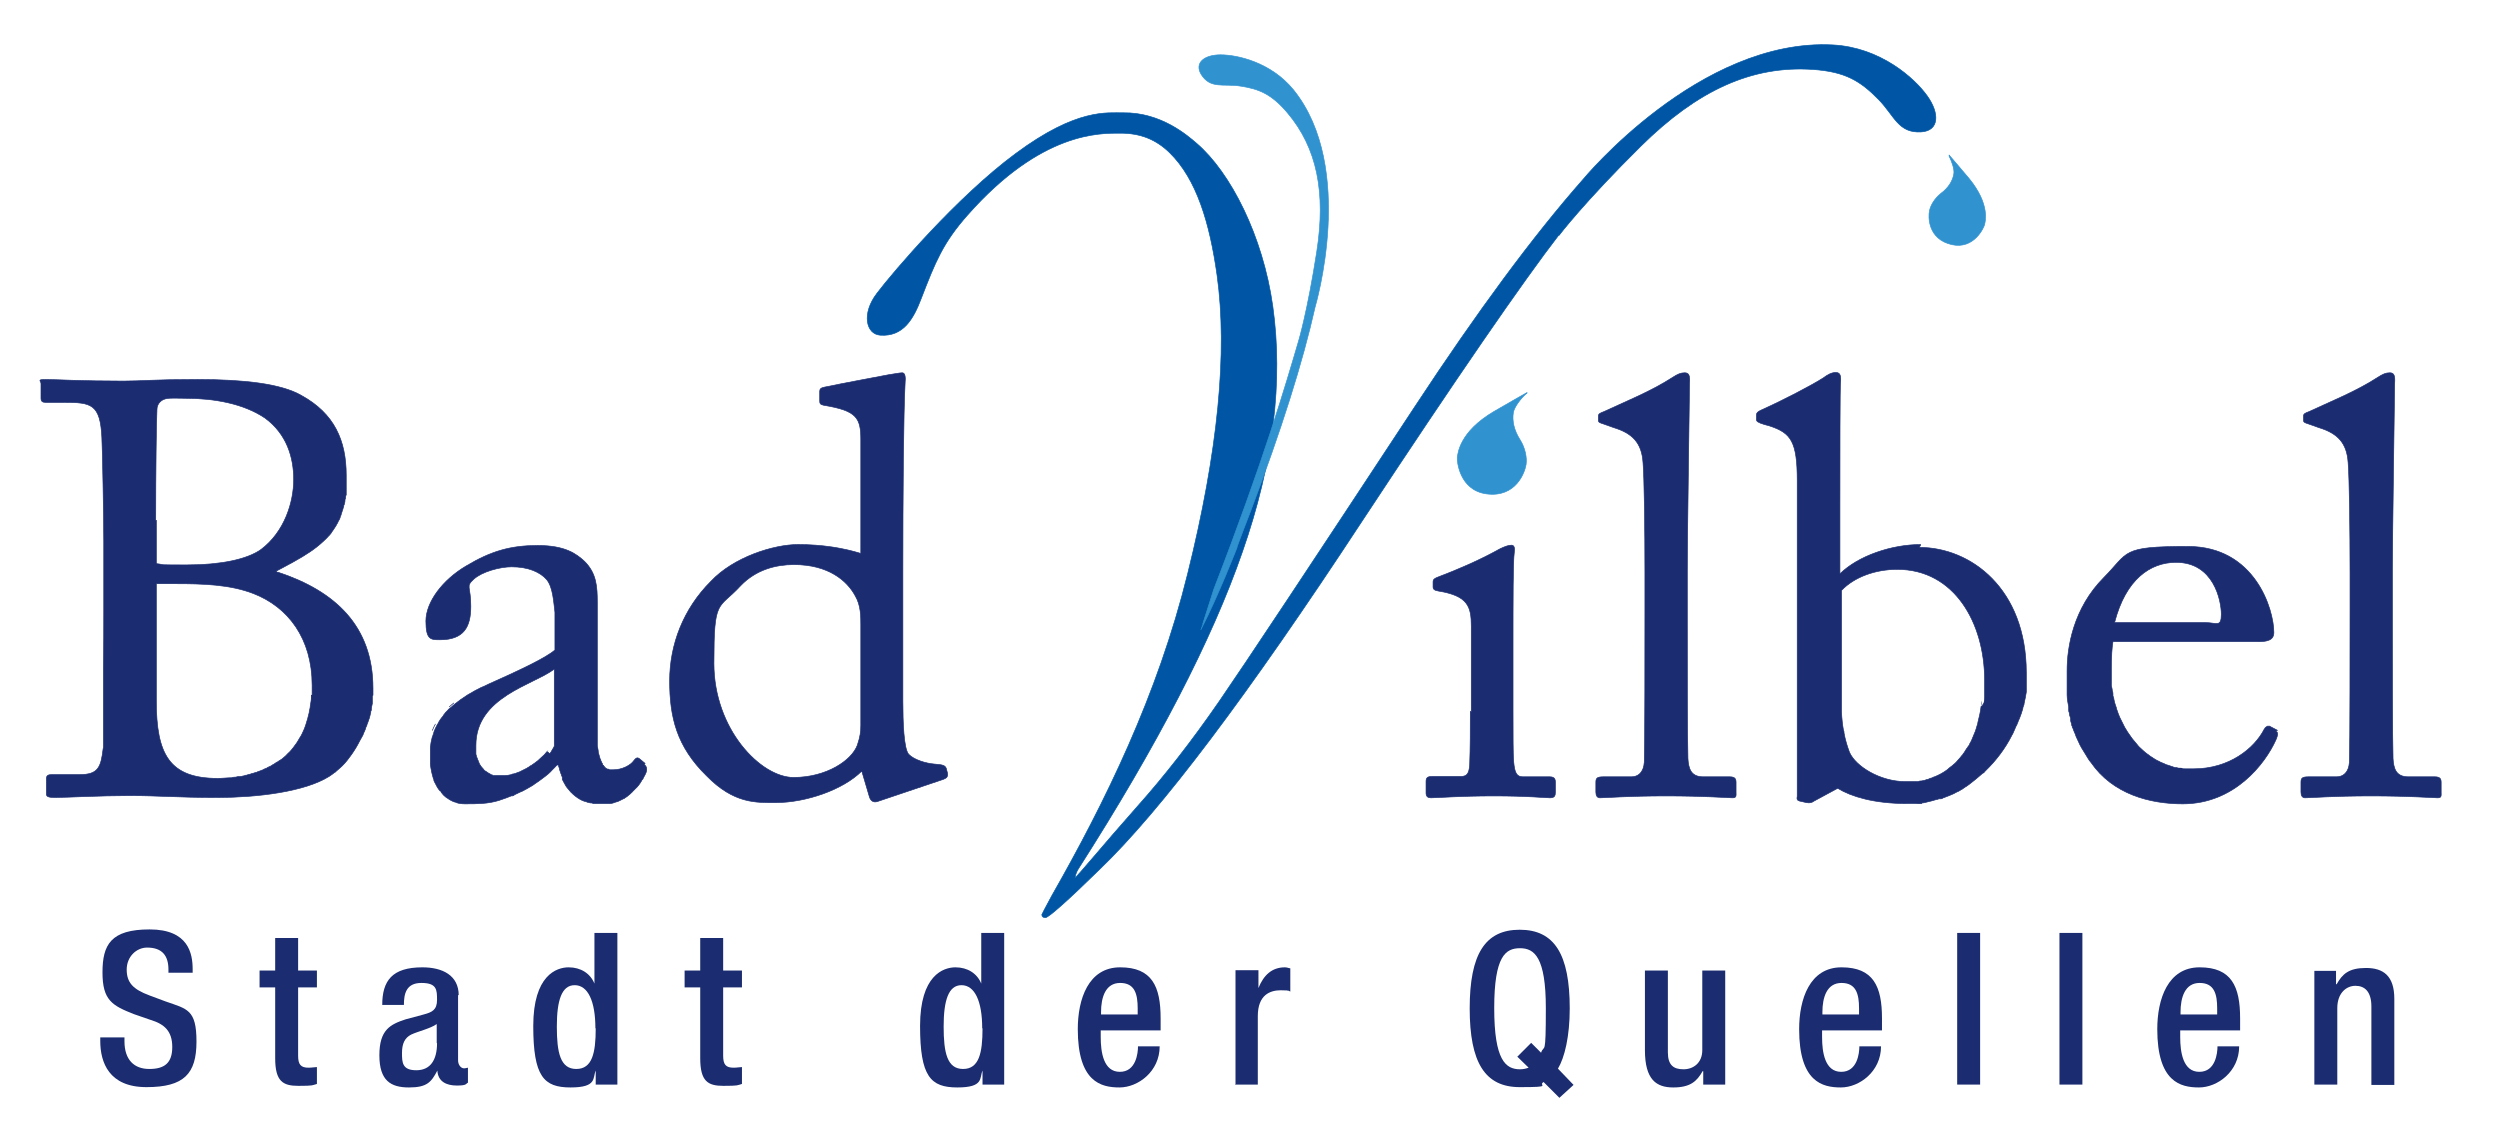 <?xml version="1.0" encoding="UTF-8" standalone="no"?><svg xmlns="http://www.w3.org/2000/svg" data-name="Ebene 1" height="68" id="Ebene_1" version="1.1" viewBox="0 0 780.5 355.7" width="150">
  <defs>
    <style>
      .cls-1 {
        fill: #0056a4;
      }

      .cls-1, .cls-2, .cls-3, .cls-4 {
        stroke-width: 0px;
      }

      .cls-2 {
        fill: #3192d0;
      }

      .cls-5, .cls-3, .cls-4 {
        fill: #1b2d70;
      }

      .cls-5, .cls-6, .cls-7, .cls-8 {
        stroke-miterlimit: 3.9;
        stroke-width: .2px;
      }

      .cls-5, .cls-7 {
        stroke: #1b2d70;
      }

      .cls-3 {
        fill-rule: evenodd;
      }

      .cls-6 {
        stroke: #3192d0;
      }

      .cls-6, .cls-7, .cls-8 {
        fill: none;
      }

      .cls-8 {
        stroke: #0056a4;
      }
    </style>
  </defs>
  <g>
    <polygon class="cls-3" points="114.7 218.3 114.7 218.3 95.6 218.3 114.7 218.3"/>
    <polygon class="cls-3" points="95.6 218.3 114.7 218.3 114.7 218.3 95.6 218.3"/>
    <path class="cls-7" d="M95.6,218.3h19.1-19.1,0Z"/>
    <path class="cls-5" d="M85.1,179.7l-.6-.4c.7-.4,1.4-.7,2.1-1.1.8-.4,1.6-.9,2.4-1.3.4-.2.8-.4,1.1-.6,3.8-2.1,6.9-4.1,9.5-6.6.5-.5,1-.9,1.4-1.4,0,0,0-.1.2-.2.2-.2.4-.5.6-.7h0c.2-.4.4-.6.6-.9h0c.2-.3.4-.6.6-.9.2-.3.3-.5.5-.8,0-.2.2-.3.3-.5,0-.1,0-.2.2-.4,0-.2.2-.4.3-.6.2-.3.3-.6.4-.9,0-.3.2-.6.3-.8h0c0-.4.2-.7.3-1,0-.3.2-.6.3-.9,0-.2,0-.4.2-.6,0-.3,0-.5.2-.8,0-.3.2-.6.2-1s0-.6.2-.9c0-.4,0-.7.2-1.1,0-.3,0-.7,0-1v-.9c0-.8,0-1.7,0-2.6v-1.7c0-10.8-3.7-19.3-14.1-25-6.4-3.7-18.2-5-32.5-5s-17.4.5-23.3.5c-13.2,0-21.5-.5-24.4-.5s-1.5.4-1.5,1.3v4.6c0,.9.4,1.3,1.5,1.3h5.7c8.5,0,11.4.4,11.9,11,.2,3.3.6,25.7.6,32.5v21.7c0,5.4,0,11.9-.1,18.3v8.5h0v2.9h0v12.8c0,.4,0,.8-.1,1-.7,5.9-1.6,8.1-7.3,8.1h-8.8c-1.3,0-1.7.4-1.7,1.3v4.8c0,.7.4,1.1,2.6,1.1,3.5,0,14.3-.6,23.5-.6s14.9.6,27.5.6,27.4-1.8,35.1-6.6c.6-.4,1.2-.8,1.8-1.3.2,0,.4-.3.5-.4.2-.2.5-.4.7-.6.3-.3.6-.5.9-.8l.6-.6c.5-.5.9-1,1.3-1.5.2-.3.4-.5.6-.8.2-.3.4-.5.6-.8,1-1.4,1.9-2.9,2.7-4.5.2-.3.3-.6.5-.9.2-.3.3-.6.5-.9,0-.3.3-.7.4-1s.3-.6.4-1c0-.3.3-.7.4-1,0-.3.2-.6.3-.9.4-1,.7-2,.9-3.1,0-.2,0-.5.2-.7v-.3c0-.6.2-1.2.3-1.8,0-.3,0-.6,0-.9s0-.6,0-.9v-.8h-19.1c0,1.2-.2,2.4-.4,3.5h0c0,.5-.2,1-.3,1.6,0,.5-.2.9-.3,1.4-.1.6-.3,1.2-.5,1.8-.1.5-.3.9-.4,1.3h0c-.2.5-.3.9-.5,1.3-.2.4-.4.9-.6,1.3s-.4.8-.7,1.2c-.2.4-.5.8-.7,1.2s-.5.7-.7,1c-.4.6-.9,1.2-1.4,1.8-.3.3-.5.6-.8.8-.5.6-1.1,1.1-1.7,1.6-.2.2-.5.4-.7.5s-.3.2-.5.3c-.2.2-.4.3-.6.4-.2,0-.3.2-.5.3s-.4.3-.6.4c-.2,0-.3.2-.5.3s-.5.3-.7.4c-.1,0-.3,0-.4.2-.3,0-.5.3-.8.4-.2,0-.3,0-.5.2-.2,0-.4.2-.6.3-.3,0-.5.2-.8.3-.1,0-.3,0-.4.2-.2,0-.4,0-.6.2-.4,0-.7.2-1.1.3h0c-.3,0-.7.2-1,.3-.4,0-.7.2-1.1.3-.2,0-.5,0-.7.2-.4,0-.8.2-1.2.2s-.9,0-1.4.2c-.4,0-.9,0-1.3.2-1.4,0-2.9.2-4.4.2-15.2,0-19.3-7.5-19.3-24.4v-36.7h5.9c8.5,0,17.1.2,24.6,3.1,10.8,4.2,18.4,14,18.4,28.8s0,1.1,0,1.6v1.5h19.1v-2.2c0-19.5-11.9-30.5-29.8-36.4h-.5ZM46.8,163.4c0-15.2.2-31.2.4-34.9,0-1.6,1.1-2.9,2.6-3.3s3.5-.2,6.1-.2c9.4,0,18.5,1.7,25.2,6.2,6.8,5,9,12.3,9,19.3s-2.8,16.4-10.3,22c-4.4,3.1-12.7,4.8-23.1,4.8s-6.2,0-9.7-.4v-13.6h-.2Z"/>
    <path class="cls-3" d="M174.2,243.9s0,.2,0,.2c0,0,0,0,0-.2h0Z"/>
    <path class="cls-3" d="M132.4,237.8c0,.7,0,1.3,0,1.9,0-.6,0-1.2,0-1.9Z"/>
    <path class="cls-3" d="M166.8,238.7c.5-.4,1.1-.9,1.5-1.4-.5.5-1,.9-1.5,1.4Z"/>
    <path class="cls-3" d="M174.1,243.7s0,.2,0,.3h0s0-.2,0-.3Z"/>
    <path class="cls-3" d="M169.6,235.9c0-.2.3-.3.4-.5,0,.2-.2.3-.4.5h0Z"/>
    <path class="cls-7" d="M199.7,243.8c.2-.3.3-.6.5-.9,0,.3-.3.5-.5.9ZM187.1,240.1c0,.2.3.4.5.5l-.5-.5ZM185.1,233.9c0,.6.2,1.2.3,1.8,0-.6-.2-1.1-.3-1.8ZM138.9,221.9c.5-.4,1-.9,1.5-1.3-.5.4-1,.8-1.5,1.3ZM134.6,227.2c-.4.7-.7,1.4-1,2.1.3-.7.6-1.4,1-2.1Z"/>
    <path class="cls-5" d="M200.4,239.6l-1.8-1.5c-.7-.5-1.1-.2-1.8.7-.9,1.3-3.5,2.8-6.4,2.8s-.5,0-.7,0h-.2c-.2,0-.4,0-.6-.2h-.2c-.2,0-.4-.2-.6-.3,0,0-.2,0-.2-.2h0s-.2,0-.2-.2c-.2,0-.3-.3-.5-.5,0,0-.2-.2-.2-.3,0,0,0,0,0-.2,0,0,0-.2-.2-.3,0-.2-.2-.5-.3-.7,0-.2,0-.3-.2-.5-.2-.6-.4-1.3-.6-2.1v-.2c0-.5-.2-1.1-.3-1.8v-44.9c0-5-.2-9.2-4-13-2.6-2.4-6.1-5-14.7-5s-14.7,1.8-22.4,6.4c-7.5,4.4-12.7,11.4-12.7,17.3s1.5,5.9,4.4,5.9c7.5,0,9.7-4,9.7-10.5s-1.7-6.1.9-8.5,8.3-3.9,11.9-3.9c5.3,0,9,1.7,11,4,2,2.4,2.2,7.2,2.6,10.3v11.8c-2.9,2.6-12.5,7-20.8,10.7-.8.4-1.6.8-2.4,1.1-1.2.6-2.4,1.2-3.5,1.9-.4.2-.7.4-1,.6-1.3.8-2.5,1.7-3.5,2.5-.5.4-1,.8-1.5,1.3-.2,0-.3.3-.5.4-.2,0-.3.3-.4.4l-.5.5c-.2.2-.4.4-.5.6-.2.2-.4.5-.5.7s-.3.4-.4.5c-.2.3-.4.5-.6.8,0,.2-.3.4-.4.7,0,.2-.3.5-.4.7-.4.7-.7,1.4-1,2.1,0,.2-.2.5-.2.7s0,.3-.2.5c0,.2,0,.4-.2.6-.3,1.1-.5,2.2-.6,3.3v1.4h0v2c0,.7,0,1.3,0,1.9.2,1.6.5,3,.9,4.3,0,0,0,.3.2.4,0,0,0,.2,0,.3,0,.2.2.4.3.7.5,1,1,2,1.7,2.7s.2.2.3.4c.2.2.4.4.6.7l.3.3c.3.3.7.6,1,.8.2,0,.4.3.6.4.5.3,1.1.6,1.6.8.2,0,.4,0,.6.2.9.3,1.8.4,2.7.4,4,0,7.3,0,10.8-1.1.8-.3,1.5-.5,2.3-.8.5-.2,1-.4,1.5-.6,0,0,.2,0,.3,0,.3,0,.6-.2.8-.4.6-.3,1.3-.6,1.9-.9.2,0,.4-.2.7-.3.9-.5,1.7-.9,2.5-1.4.4-.2.8-.5,1.2-.8.8-.5,1.6-1.1,2.4-1.7.7-.5,1.3-1,1.9-1.5.4-.4.8-.7,1.1-1.1l.8-.8c.3-.3.5-.6.8-.8h.4c0,.4.2.8.3,1.1,0,.4.2.7.3,1.1,0,.2.2.5.3.8,0,.3.2.5.3.8v.2s0,.2,0,.3c0,0,0,.2,0,.2.4.8.8,1.5,1.2,2.2,0,0,.2.3.3.4.2.2.3.4.5.6.2.2.3.4.5.6.2.2.4.5.6.6l.3.3c.9.8,1.9,1.5,3,2,.2,0,.4.2.6.2.3,0,.6.2.9.3.3,0,.6.2.9.2h0c.3,0,.6,0,.9.2h3.9c.3,0,.6,0,.9,0h.5c.7,0,1.3-.3,1.9-.5.4,0,.8-.3,1.1-.4.4-.2.8-.4,1.2-.6.2,0,.4-.2.5-.3.4-.2.8-.5,1.1-.8.3-.2.5-.4.7-.6h0c.2-.2.5-.4.7-.7l.8-.8.5-.5c.2-.2.3-.4.5-.6.2-.2.3-.5.5-.7,0-.2.3-.4.4-.6,0-.2.2-.4.4-.6h0c.2-.4.3-.7.5-1,1.1-1.8.7-2.8.2-3.3l-.3-.4ZM169.6,235.9c-.2.2-.4.5-.6.7-.2.2-.4.5-.7.7-.5.5-1,.9-1.5,1.4-.7.5-1.4,1.1-2.2,1.6-.2,0-.4.2-.6.4-.2,0-.5.3-.7.4-.4.2-.8.4-1.2.6-.4.2-.8.4-1.2.6-.2,0-.4.2-.6.2-.4.2-.8.3-1.2.4-.2,0-.4,0-.6.2-.8.2-1.5.3-2.2.3h-2c-.2,0-.4,0-.6,0-.2,0-.3,0-.5,0h-.3c-.2,0-.3,0-.5-.2-.2,0-.3,0-.5-.2-.6-.3-1.1-.6-1.6-1-.2,0-.3-.2-.5-.4h0c-.2-.3-.3-.4-.5-.6h0c-.2-.2-.3-.4-.5-.6,0-.2-.3-.4-.4-.6h0c0-.3-.2-.5-.3-.7h0c0-.3-.2-.6-.3-.8h0c0-.3-.2-.5-.3-.8,0-.3-.2-.6-.2-.9s0-.4,0-.6v-2.1c0-15.2,18-18.9,24.6-23.9v22.6c0,.3,0,.7,0,1,0,.2,0,.3,0,.5,0,0,0,.3-.2.4,0,.2,0,.3-.2.4,0,0,0,.2-.2.3,0,0,0,.2-.2.4,0,.2-.2.3-.3.5s-.2.3-.4.5h0l-.4-.5Z"/>
    <path class="cls-3" d="M268.1,173.7c-5.5-1.7-12.1-2.8-19.7-2.8s-20.2,3.9-27.4,11.6c-8.6,8.6-12.9,19.8-12.9,31.2s2.2,20.6,11.6,29.8c8.6,8.8,15.6,8.4,21.7,8.4,9.4,0,21.1-4,27-9.9l2.4,8.1c.4,1.3,1.3,1.8,2.4,1.5l20.8-7c1.1-.4,1.5-.9,1.3-2l-.4-1.5c-.4-.9-1.1-1.1-3.7-1.3-2.6-.2-6.4-1.3-8.1-3.1-1.5-1.8-1.8-9.9-1.8-16.7v-40.6c0-23.3.2-50,.7-59.1.2-2,0-3.3-.9-3.3s-2.6.4-4.2.6c-3.5.7-13,2.4-20.2,3.9-1.1.2-1.5.6-1.5,1.3v3.1c0,.7.2,1.1,1.3,1.3,10.3,1.7,11.6,3.9,11.6,10.8v35.8h0ZM268.1,227.7c0,2-.2,3.5-1.1,6.2-1.8,4.8-9.7,10.1-20,10.1s-25-15.1-25-35.8,1.3-16.7,8.4-24.4c4.8-5,11-6.6,16.7-6.6,10.8,0,16.7,5,19.3,9.9,1.7,2.9,1.7,6.4,1.7,9v31.6h0Z"/>
    <path class="cls-7" d="M268.1,173.7c-5.5-1.7-12.1-2.8-19.7-2.8s-20.2,3.9-27.4,11.6c-8.6,8.6-12.9,19.8-12.9,31.2s2.2,20.6,11.6,29.8c8.6,8.8,15.6,8.4,21.7,8.4,9.4,0,21.1-4,27-9.9l2.4,8.1c.4,1.3,1.3,1.8,2.4,1.5l20.8-7c1.1-.4,1.5-.9,1.3-2l-.4-1.5c-.4-.9-1.1-1.1-3.7-1.3-2.6-.2-6.4-1.3-8.1-3.1-1.5-1.8-1.8-9.9-1.8-16.7v-40.6c0-23.3.2-50,.7-59.1.2-2,0-3.3-.9-3.3s-2.6.4-4.2.6c-3.5.7-13,2.4-20.2,3.9-1.1.2-1.5.6-1.5,1.3v3.1c0,.7.2,1.1,1.3,1.3,10.3,1.7,11.6,3.9,11.6,10.8v35.8h0ZM268.1,227.7c0,2-.2,3.5-1.1,6.2-1.8,4.8-9.7,10.1-20,10.1s-25-15.1-25-35.8,1.3-16.7,8.4-24.4c4.8-5,11-6.6,16.7-6.6,10.8,0,16.7,5,19.3,9.9,1.7,2.9,1.7,6.4,1.7,9v31.6h0Z"/>
  </g>
  <path class="cls-3" d="M459.4,223.3c0,5.5,0,11.2-.2,16.7-.2,2.9-.9,3.7-2.9,3.7h-9c-1.3,0-1.8.4-1.8,1.5v3.7c0,1.1.6,1.5,1.5,1.5,2,0,9.2-.6,19.8-.6s16.2.6,17.6.6,1.7-.6,1.7-1.8v-3.1c0-1.1-.4-1.7-1.8-1.7h-8.4c-2,0-2.6-1.3-2.9-4.8-.2-2-.2-8.6-.2-15.8v-20c0-15.2,0-26.8.4-29.9.2-1.3,0-2.2-.9-2.2s-2,.4-3.5,1.1c-7,3.9-14,6.8-19.8,9-.9.4-1.3.7-1.3,1.3v1.7c0,.7.4,1.1,1.7,1.3,9.2,1.5,10.3,4.8,10.3,11v27h0l-.3-.2Z"/>
  <g>
    <path class="cls-7" d="M459.4,223.3c0,5.5,0,11.2-.2,16.7-.2,2.9-.9,3.7-2.9,3.7h-9c-1.3,0-1.8.4-1.8,1.5v3.7c0,1.1.6,1.5,1.5,1.5,2,0,9.2-.6,19.8-.6s16.2.6,17.6.6,1.7-.6,1.7-1.8v-3.1c0-1.1-.4-1.7-1.8-1.7h-8.4c-2,0-2.6-1.3-2.9-4.8-.2-2-.2-8.6-.2-15.8v-20c0-15.2,0-26.8.4-29.9.2-1.3,0-2.2-.9-2.2s-2,.4-3.5,1.1c-7,3.9-14,6.8-19.8,9-.9.4-1.3.7-1.3,1.3v1.7c0,.7.4,1.1,1.7,1.3,9.2,1.5,10.3,4.8,10.3,11v27h0l-.3-.2Z"/>
    <path class="cls-4" d="M527.5,178.7c0-10.1.6-48.3.7-58.4.2-2.4-.2-3.3-1.5-3.3s-2.2.4-3.9,1.5c-6.8,4.4-15.1,7.7-21.5,10.7-1.1.4-1.7.7-1.7,1.3v1.5c0,.4.2.6,1.1.9l3.7,1.3c5.9,1.8,8.8,4.8,9.2,11,.4,4.8.6,21.5.6,34.5v11.6c0,10.7,0,42.2-.2,47.9-.2,3.3-2,4.6-4,4.6h-8.8c-2,0-2.4.4-2.4,1.7v3.1c0,1.1.4,1.8,1.3,1.8,1.7,0,9-.6,20.8-.6s19.5.6,20.8.6,1.1-.7,1.1-1.8v-3.1c0-1.1-.4-1.7-2-1.7h-8.3c-3.9,0-4.6-2.6-4.8-5.7-.2-5.7-.2-33.4-.2-43v-16.3h0Z"/>
    <path class="cls-7" d="M527.5,178.7c0-10.1.6-48.3.7-58.4.2-2.4-.2-3.3-1.5-3.3s-2.2.4-3.9,1.5c-6.8,4.4-15.1,7.7-21.5,10.7-1.1.4-1.7.7-1.7,1.3v1.5c0,.4.2.6,1.1.9l3.7,1.3c5.9,1.8,8.8,4.8,9.2,11,.4,4.8.6,21.5.6,34.5v11.6c0,10.7,0,42.2-.2,47.9-.2,3.3-2,4.6-4,4.6h-8.8c-2,0-2.4.4-2.4,1.7v3.1c0,1.1.4,1.8,1.3,1.8,1.7,0,9-.6,20.8-.6s19.5.6,20.8.6,1.1-.7,1.1-1.8v-3.1c0-1.1-.4-1.7-2-1.7h-8.3c-3.9,0-4.6-2.6-4.8-5.7-.2-5.7-.2-33.4-.2-43v-16.3h0Z"/>
    <path class="cls-3" d="M619.9,219.9c0,.6,0,1.2-.2,1.8,0-.6,0-1.2.2-1.8h0Z"/>
    <path class="cls-3" d="M620,218.8v1.1h0v-1.1Z"/>
    <path class="cls-5" d="M600.7,170.9c-9,0-19.5,3.5-25.3,9.2v-21.3c0-16.3,0-37.3.2-38.8.2-2.2-.2-3.1-1.5-3.1s-2.6.7-3.9,1.7c-4.6,2.9-14.1,7.7-19.5,10.1-1.1.5-1.5.9-1.5,1.5v1.5c0,.5.4.9,2.4,1.5l1.8.5c6.6,2.2,8.6,4.8,8.6,17.1v92.9c0,2,0,3.7,0,4.9v1.3c-.2.9,0,1.3.7,1.5l2.2.5c1.1.2,1.7,0,2.4-.5l7.4-4c4.2,2.6,11.4,4.8,21.7,4.8s.5,0,.8,0h1.9c.7,0,1.4-.2,2.1-.2s1.1-.2,1.6-.3c1-.2,2-.5,3-.8.2,0,.4,0,.6-.2,0,0,.2,0,.3,0,0,0,.2,0,.4,0,.2,0,.4,0,.5-.2.7-.3,1.4-.5,2.1-.8.5-.2.9-.4,1.4-.6h0c.5-.3,1.1-.6,1.6-.8.3-.2.6-.3.8-.5.2,0,.5-.3.8-.5.8-.5,1.7-1.1,2.4-1.7.5-.4,1-.8,1.5-1.2.7-.6,1.4-1.2,2.1-1.8h.2c.2-.3.4-.5.6-.7,3.3-3.2,6.2-7,8.3-11.2.2-.3.4-.7.5-1s.3-.6.4-.9c.2-.5.4-1,.7-1.5,0-.2.2-.5.3-.7h0c0-.3.3-.7.4-1,.2-.5.4-1,.6-1.6.2-.5.3-1.1.5-1.6,0-.5.3-.9.4-1.4v-.2h0c.3-1.2.5-2.4.7-3.6,0-.2,0-.5,0-.8v-5.3c0-26.3-17.4-39.3-33.6-39.3l.4-.7ZM619.7,221.7h0c-.2,1.8-.6,3.4-1,5,0,.5-.3,1-.4,1.5s-.3.9-.4,1.3c-.4,1-.8,2-1.2,2.9-.2.4-.4.8-.6,1.1,0,.3-.3.6-.5.8,0,.2-.2.4-.4.6-.2.3-.3.5-.5.8s-.4.7-.7,1c0,.2-.3.4-.4.5-.3.4-.6.8-1,1.2-.2.3-.5.5-.7.8h0c-.3.3-.6.6-.9.8h0c-.2.2-.4.4-.6.5,0,0-.3.2-.4.3-.3.2-.6.5-.8.7-.3.2-.7.5-1,.7s-.7.4-1,.6c-.7.4-1.4.7-2.1,1h0c-.3,0-.6.3-1,.4-.4,0-.7.3-1.1.4-.3,0-.7.2-1,.3h0c-.3,0-.7.2-1,.2s-.7,0-1,.2h0c-.3,0-.7,0-1,0h-3.1c-7.9,0-15.6-4.8-17.5-9.2-.7-1.9-1.3-3.8-1.7-6,0-.3,0-.6-.2-1-.3-1.7-.5-3.5-.6-5.7v-4.4h0v-33.7c4-4.2,10.6-6.6,17.5-6.6,18,0,27.4,16.9,27.4,34.7s0,1,0,1.4v4c0,.6,0,1.2-.2,1.8l-.6,1Z"/>
    <path class="cls-3" d="M710.3,227.9h-.8.9,0Z"/>
    <path class="cls-7" d="M710.3,227.9h-.8.9,0Z"/>
    <path class="cls-5" d="M712.7,229.2l-2.3-1.2h-.9c-.2,0-.3.2-.5.3,0,0,0,0-.2.2,0,0,0,.2-.2.3-3.1,6.1-11,12.5-22.2,12.5s-1,0-1.5,0-.8,0-1.2,0c-.4,0-.8,0-1.2-.2h-.3c-.4,0-.7,0-1.1-.2h-.3c-.4,0-.8-.2-1.1-.3-.5-.2-1-.3-1.5-.5-.3,0-.7-.3-1-.4-.4-.2-.8-.3-1.2-.5h0c-.3-.2-.6-.3-1-.5-.8-.4-1.6-1-2.4-1.5-.2-.2-.5-.4-.8-.6h0c0,0-.2-.2-.4-.3-.2-.2-.5-.4-.7-.6-.4-.4-.9-.8-1.3-1.2-.2-.2-.5-.5-.7-.8-.5-.6-1-1.2-1.5-1.8-.2-.2-.3-.5-.5-.7-.7-.9-1.3-1.9-1.9-2.9l-1.5-3c-.2-.4-.3-.8-.5-1.2-.2-.6-.4-1.2-.6-1.7,0-.3-.2-.7-.3-1-.2-.6-.4-1.3-.5-1.9,0-.4-.2-.8-.3-1.1v-.5c0-.3,0-.7-.2-1,0-.6-.2-1.2-.3-1.7v-5c0-4.2.2-7.2.5-8.8h45.4c2.9,0,5.1-.4,5.1-2.9,0-7.2-5.9-27-27-27s-18.4,1.7-26.3,9.7c-9.7,9.7-11.6,22-11.6,29.2s0,2.4,0,3.5v2.5c0,.6,0,1.1,0,1.7,0,1.3.3,2.6.5,3.8,0,.3,0,.6,0,.9,0,.3,0,.6.2.9,0,.6.2,1.2.4,1.7,0,.2,0,.4,0,.6,0,.4.2.8.3,1.2,0,.2,0,.5.2.7,0,.2,0,.4.2.6s0,.1,0,0c.2.5.3.9.5,1.3.2.4.4.9.5,1.3h0c.2.5.4.9.6,1.3.2.5.5,1,.7,1.5.2.3.3.6.5.9.6,1,1.2,2,1.9,3.1.3.5.6,1,1,1.4,6.8,9.9,18.4,13,28.8,13,16.3,0,25.9-12.7,29.2-20,.9-2,.6-2.6,0-2.8l.2-.2ZM680.9,176.5c11.9,0,14.2,12.1,14.2,16.3s-1.5,2.6-5,2.6h-28.5c3.5-13.6,11.2-18.9,19.3-18.9h0Z"/>
    <path class="cls-4" d="M748.8,178.7c0-10.1.6-48.3.7-58.4.2-2.4-.2-3.3-1.5-3.3s-2.2.4-3.9,1.5c-6.8,4.4-15.1,7.7-21.5,10.7-1.1.4-1.7.7-1.7,1.3v1.5c0,.4.2.6,1.1.9l3.7,1.3c5.9,1.8,8.8,4.8,9.2,11,.4,4.8.6,21.5.6,34.5v11.6c0,10.7,0,42.2-.2,47.9-.2,3.3-2,4.6-4,4.6h-8.8c-2,0-2.4.4-2.4,1.7v3.1c0,1.1.4,1.8,1.3,1.8,1.7,0,9-.6,20.8-.6s19.5.6,20.8.6,1.1-.7,1.1-1.8v-3.1c0-1.1-.4-1.7-2-1.7h-8.3c-3.9,0-4.6-2.6-4.8-5.7-.2-5.7-.2-33.4-.2-43v-16.3h0Z"/>
    <path class="cls-7" d="M748.8,178.7c0-10.1.6-48.3.7-58.4.2-2.4-.2-3.3-1.5-3.3s-2.2.4-3.9,1.5c-6.8,4.4-15.1,7.7-21.5,10.7-1.1.4-1.7.7-1.7,1.3v1.5c0,.4.2.6,1.1.9l3.7,1.3c5.9,1.8,8.8,4.8,9.2,11,.4,4.8.6,21.5.6,34.5v11.6c0,10.7,0,42.2-.2,47.9-.2,3.3-2,4.6-4,4.6h-8.8c-2,0-2.4.4-2.4,1.7v3.1c0,1.1.4,1.8,1.3,1.8,1.7,0,9-.6,20.8-.6s19.5.6,20.8.6,1.1-.7,1.1-1.8v-3.1c0-1.1-.4-1.7-2-1.7h-8.3c-3.9,0-4.6-2.6-4.8-5.7-.2-5.7-.2-33.4-.2-43v-16.3h0Z"/>
  </g>
  <g>
    <path class="cls-4" d="M29.4,325.6v1.1c0,6.7,2.7,14.5,14.5,14.5s15.7-4.2,15.7-14.3-2.9-10.2-9.7-12.6l-5.1-1.9c-5.1-1.9-7.1-4-7.1-8.1s3.1-6.9,6.4-6.9c4.7,0,6.7,2.5,6.7,6.9v1h7.6v-1.1c0-4.9-1.3-12.5-13.5-12.5s-14.8,4.8-14.8,13.5,3,10.4,9.9,13.1l5.2,1.8c4.3,1.3,6.8,3.5,6.8,8.5s-2.4,6.9-7.2,6.9-7.8-2.9-7.8-8.7v-1.2h-7.6Z"/>
    <path class="cls-4" d="M79.4,309.9h4.9v22.2c0,7.3,2.4,8.7,7.3,8.7s4.3-.2,5.8-.6v-5.3c-.7,0-1.5.2-2.6.2-2.5,0-3.3-1-3.3-3.8v-21.4h5.9v-5.3h-5.9v-10.2h-7.2v10.2h-4.9v5.3h0Z"/>
    <path class="cls-3" d="M141.9,312.4c0-6.3-5.1-8.8-11.4-8.8-9.5,0-12.6,4.2-12.6,11.8h6.8c0-3.5.7-6.9,5.5-6.9s4.9,2.1,4.9,5.3-1.6,3.9-4.2,4.6l-5.6,1.5c-4.9,1.6-8.3,3.3-8.3,11.3s3.6,10.1,9.3,10.1,7-1.7,8.9-5.3h0c.2,3.5,2.9,4.7,6.1,4.7s2.7-.5,3.5-.9v-4.7c-.3,0-.7.2-1.2.2-1.1,0-1.9-1.2-1.9-2.5v-20.5h.1ZM135.1,327.4c0,5.3-2.1,8.5-6.5,8.5s-4.5-2.4-4.5-5.4.9-4.8,2.9-5.8c2.1-1,6.1-1.9,8-3.3v6h0Z"/>
    <path class="cls-3" d="M184.9,340.4h6.8v-47.6h-7.2v15.9h0c-1.3-3.2-4.3-5.1-8.1-5.1s-11.1,2.5-11.1,18.4,3.3,19.3,11.7,19.3,6.9-3,7.9-5.3h0v4.4h0ZM184.9,322.8c0,7.7-1.1,12.7-6.1,12.7s-6.1-5.1-6.1-13.3,1.5-13,5.6-13,6.5,4.9,6.5,13.5h0Z"/>
    <path class="cls-4" d="M212.8,309.9h4.9v22.2c0,7.3,2.4,8.7,7.3,8.7s4.3-.2,5.8-.6v-5.3c-.7,0-1.5.2-2.6.2-2.5,0-3.3-1-3.3-3.8v-21.4h5.9v-5.3h-5.9v-10.2h-7.2v10.2h-4.9v5.3h0Z"/>
    <path class="cls-3" d="M306.3,340.4h6.8v-47.6h-7.2v15.9h0c-1.3-3.2-4.3-5.1-8.1-5.1s-11.1,2.5-11.1,18.4,3.3,19.3,11.7,19.3,6.9-3,7.9-5.3h0v4.4h0ZM306.3,322.8c0,7.7-1.1,12.7-6.1,12.7s-6.1-5.1-6.1-13.3,1.5-13,5.6-13,6.5,4.9,6.5,13.5h0Z"/>
    <path class="cls-3" d="M362.2,323.4v-3.8c0-10-2.7-16-12.7-16s-13.3,10-13.3,19.4c0,16.6,7.3,18.3,13.1,18.3s12.6-5,12.6-12.9h-6.8c0,2.1-.6,8-5.7,8s-6-6.1-6-10.9v-2.1h18.8ZM343.5,318.4v-.7c0-4.7,1.4-9.2,6-9.2s5.5,3.5,5.5,8v1.9h-11.5Z"/>
    <path class="cls-4" d="M385.5,340.4h7.2v-21.5c0-6.7,3.9-8.1,7.2-8.1s2.5.3,3,.4v-7.3c-.5,0-.9-.3-1.7-.3-4.1,0-6.7,2.5-8.3,6.5h0v-5.6h-7.2v35.8h-.1Z"/>
    <path class="cls-3" d="M487.3,344.6l4.5-4.1-4.9-5.1c2.1-3.5,3.7-10.1,3.7-18.9,0-17-4.8-24.7-15.7-24.7s-15.7,7.7-15.7,24.7,4.8,24.7,15.7,24.7,5.5-.5,7.5-1.6l4.9,4.9h0ZM474.1,331.6l3.6,3.5c-.9.3-1.7.5-2.7.5-4.5,0-8.1-2.8-8.1-19.2s3.6-18.8,8.1-18.8,8.1,2.8,8.1,18.8-.5,11.1-1.5,14l-3.1-3.1-4.3,4.3h0Z"/>
    <path class="cls-4" d="M532.6,340.4h6.8v-35.8h-7.2v25c0,4-2.8,6-5.9,6s-4.9-1.3-4.9-5.3v-25.7h-7.2v25c0,9.3,3.6,11.7,8.9,11.7s7.4-1.9,9.2-5.1h.2v4.2h.1Z"/>
    <path class="cls-3" d="M588.6,323.4v-3.8c0-10-2.7-16-12.7-16s-13.3,10-13.3,19.4c0,16.6,7.3,18.3,13.1,18.3s12.6-5,12.6-12.9h-6.8c0,2.1-.6,8-5.7,8s-6-6.1-6-10.9v-2.1h18.8ZM569.9,318.4v-.7c0-4.7,1.4-9.2,6-9.2s5.5,3.5,5.5,8v1.9h-11.5Z"/>
    <rect class="cls-4" height="47.6" width="7.2" x="612.2" y="292.8"/>
    <polygon class="cls-4" points="644.3 340.4 651.5 340.4 651.5 292.8 644.3 292.8 644.3 340.4 644.3 340.4"/>
    <path class="cls-3" d="M701,323.4v-3.8c0-10-2.7-16-12.7-16s-13.3,10-13.3,19.4c0,16.6,7.3,18.3,13.1,18.3s12.6-5,12.6-12.9h-6.8c0,2.1-.6,8-5.7,8s-6-6.1-6-10.9v-2.1h18.8ZM682.3,318.4v-.7c0-4.7,1.4-9.2,6-9.2s5.5,3.5,5.5,8v1.9h-11.5Z"/>
    <path class="cls-4" d="M724.3,340.4h7.2v-24c0-4.7,2.8-7,5.7-7s5,1.8,5,6.5v24.6h7.2v-27c0-7.3-3.5-9.7-8.9-9.7s-7.4,1.9-9.2,5.1h-.2v-4.2h-6.8v35.8h0Z"/>
  </g>
  <g>
    <path class="cls-1" d="M487.3,73.6c-11.2,14.5-32,44.6-62.1,90.3-35.5,54.1-62.9,90.5-82.2,109-10.1,9.9-15.8,14.9-16.9,15.1-.7,0-1.1-.2-1.2-.9,0,0,1-2.1,3.1-5.9,16.7-29.3,33.3-63,42.7-101.2,9.5-38.2,12.6-69.5,9.2-93.7-2.3-16.3-6.4-30.1-14.9-38.4-4.2-4.1-9.1-6.1-15.4-6.1s-24.8-.6-48,25.7c-7.7,8.7-10.1,14.7-14.5,26.1-2.5,6.6-5.7,12.1-12.9,11.6-4.4-.3-6-6.7-1-13.2,5-6.6,25.2-30.3,43.5-43.8,19.4-14.4,28.9-12.7,33.7-12.8,12-.2,20.4,7.3,23.1,9.6,10.7,9.2,20.8,29.1,23.9,51.1,3.3,23.5.2,49.2-9.5,77-9.6,27.8-26.8,60.9-51.4,99.4-1,1.5-1.2,3-1.2,3,.8-.4,8.6-10,19.6-22.4,8.4-9.4,17-20.4,25.7-33,7.8-11.3,28.3-42.2,61.4-92.5,19.6-29.8,37.1-53.5,52.7-71.2,0,0,36.6-44.5,78.5-42.3,14.9.8,25.6,10.4,29.6,16s3.7,10.9-1.8,11.3c-7.3.5-8.5-5.1-13.5-10.2-5.7-5.8-10.4-8.7-20.6-9.4-19.1-1.3-36.2,6.5-54,24.1s-25.6,27.9-25.6,27.9h0v-.2Z"/>
    <path class="cls-8" d="M487.3,73.6c-11.2,14.5-32,44.6-62.1,90.3-35.5,54.1-62.9,90.5-82.2,109-10.1,9.9-15.8,14.9-16.9,15.1-.7,0-1.1-.2-1.2-.9,0,0,1-2.1,3.1-5.9,16.7-29.3,33.3-63,42.7-101.2,9.5-38.2,12.6-69.5,9.2-93.7-2.3-16.3-6.4-30.1-14.9-38.4-4.2-4.1-9.1-6.1-15.4-6.1s-24.8-.6-48,25.7c-7.7,8.7-10.1,14.7-14.5,26.1-2.5,6.6-5.7,12.1-12.9,11.6-4.4-.3-6-6.7-1-13.2,5-6.6,25.2-30.3,43.5-43.8,19.4-14.4,28.9-12.7,33.7-12.8,12-.2,20.4,7.3,23.1,9.6,10.7,9.2,20.8,29.1,23.9,51.1,3.3,23.5.2,49.2-9.5,77-9.6,27.8-26.8,60.9-51.4,99.4-1,1.5-1.2,3-1.2,3,.8-.4,8.6-10,19.6-22.4,8.4-9.4,17-20.4,25.7-33,7.8-11.3,28.3-42.2,61.4-92.5,19.6-29.8,37.1-53.5,52.7-71.2,0,0,36.6-44.5,78.5-42.3,14.9.8,25.6,10.4,29.6,16s3.7,10.9-1.8,11.3c-7.3.5-8.5-5.1-13.5-10.2-5.7-5.8-10.4-8.7-20.6-9.4-19.1-1.3-36.2,6.5-54,24.1s-25.6,27.9-25.6,27.9h0v-.2Z"/>
    <path class="cls-2" d="M386.2,171.6c1.4-3.7,2.8-7.6,4.4-11.6,9.5-25.1,16.2-46.3,20.1-63.7,0,0,13-43.6-6.8-68.1-7.1-8.7-17.7-11-22.9-11s-8.2,2.6-6.1,6.1c2.9,4.7,6.9,2.9,12.2,3.7,6,.9,9.9,2.5,14.9,8.4,9.3,11,12.1,25,9.2,43.6-2.9,18.7-5.7,28-5.7,28-3.9,13.3-10.9,37.4-26.6,77.9,0,0-4.1,12.9-4.1,12.8,5.6-10.9,11.4-25.9,11.4-25.9h0v-.2Z"/>
    <path class="cls-6" d="M386.2,171.6c1.4-3.7,2.8-7.6,4.4-11.6,9.5-25.1,16.2-46.3,20.1-63.7,0,0,13-43.6-6.8-68.1-7.1-8.7-17.7-11-22.9-11s-8.2,2.6-6.1,6.1c2.9,4.7,6.9,2.9,12.2,3.7,6,.9,9.9,2.5,14.9,8.4,9.3,11,12.1,25,9.2,43.6-2.9,18.7-5.7,28-5.7,28-3.9,13.3-10.9,37.4-26.6,77.9,0,0-4.1,12.9-4.1,12.8,5.6-10.9,11.4-25.9,11.4-25.9h0v-.2Z"/>
    <path class="cls-2" d="M609.8,48.8s-.4-.1,0,.5c.7,1.4,1.7,4.1,1.3,5.5-.4,2.1-1.7,4.2-4,5.9-2,1.6-3.3,3.8-3.6,5.5-.4,1.7-.6,8.9,7.1,10.6,6.9,1.5,10-5.4,10.2-6.3.2-.9,1.8-6.3-4.8-14.4-2.5-3-6.3-7.4-6.3-7.4h.1Z"/>
    <path class="cls-6" d="M609.8,48.8s-.4-.1,0,.5c.7,1.4,1.7,4.1,1.3,5.5-.4,2.1-1.7,4.2-4,5.9-2,1.6-3.3,3.8-3.6,5.5-.4,1.7-.6,8.9,7.1,10.6,6.9,1.5,10-5.4,10.2-6.3.2-.9,1.8-6.3-4.8-14.4-2.5-3-6.3-7.4-6.3-7.4h.1Z"/>
    <path class="cls-2" d="M477.1,123.2s.5,0-.3.5c-1.5,1.3-3.6,4-3.9,5.8-.4,2.6.2,5.5,2.1,8.5,1.7,2.7,2.2,5.7,1.9,7.8-.3,2.1-3,10.5-12.5,9.2-8.5-1.2-9.2-10.4-9.1-11.4.2-1.1.5-8,11.6-14.5,4.1-2.4,10.3-5.9,10.3-5.9h0Z"/>
  </g>
  <path class="cls-6" d="M477.1,123.2s.5,0-.3.5c-1.5,1.3-3.6,4-3.9,5.8-.4,2.6.2,5.5,2.1,8.5,1.7,2.7,2.2,5.7,1.9,7.8-.3,2.1-3,10.5-12.5,9.2-8.5-1.2-9.2-10.4-9.1-11.4.2-1.1.5-8,11.6-14.5,4.1-2.4,10.3-5.9,10.3-5.9h0Z"/>
</svg>